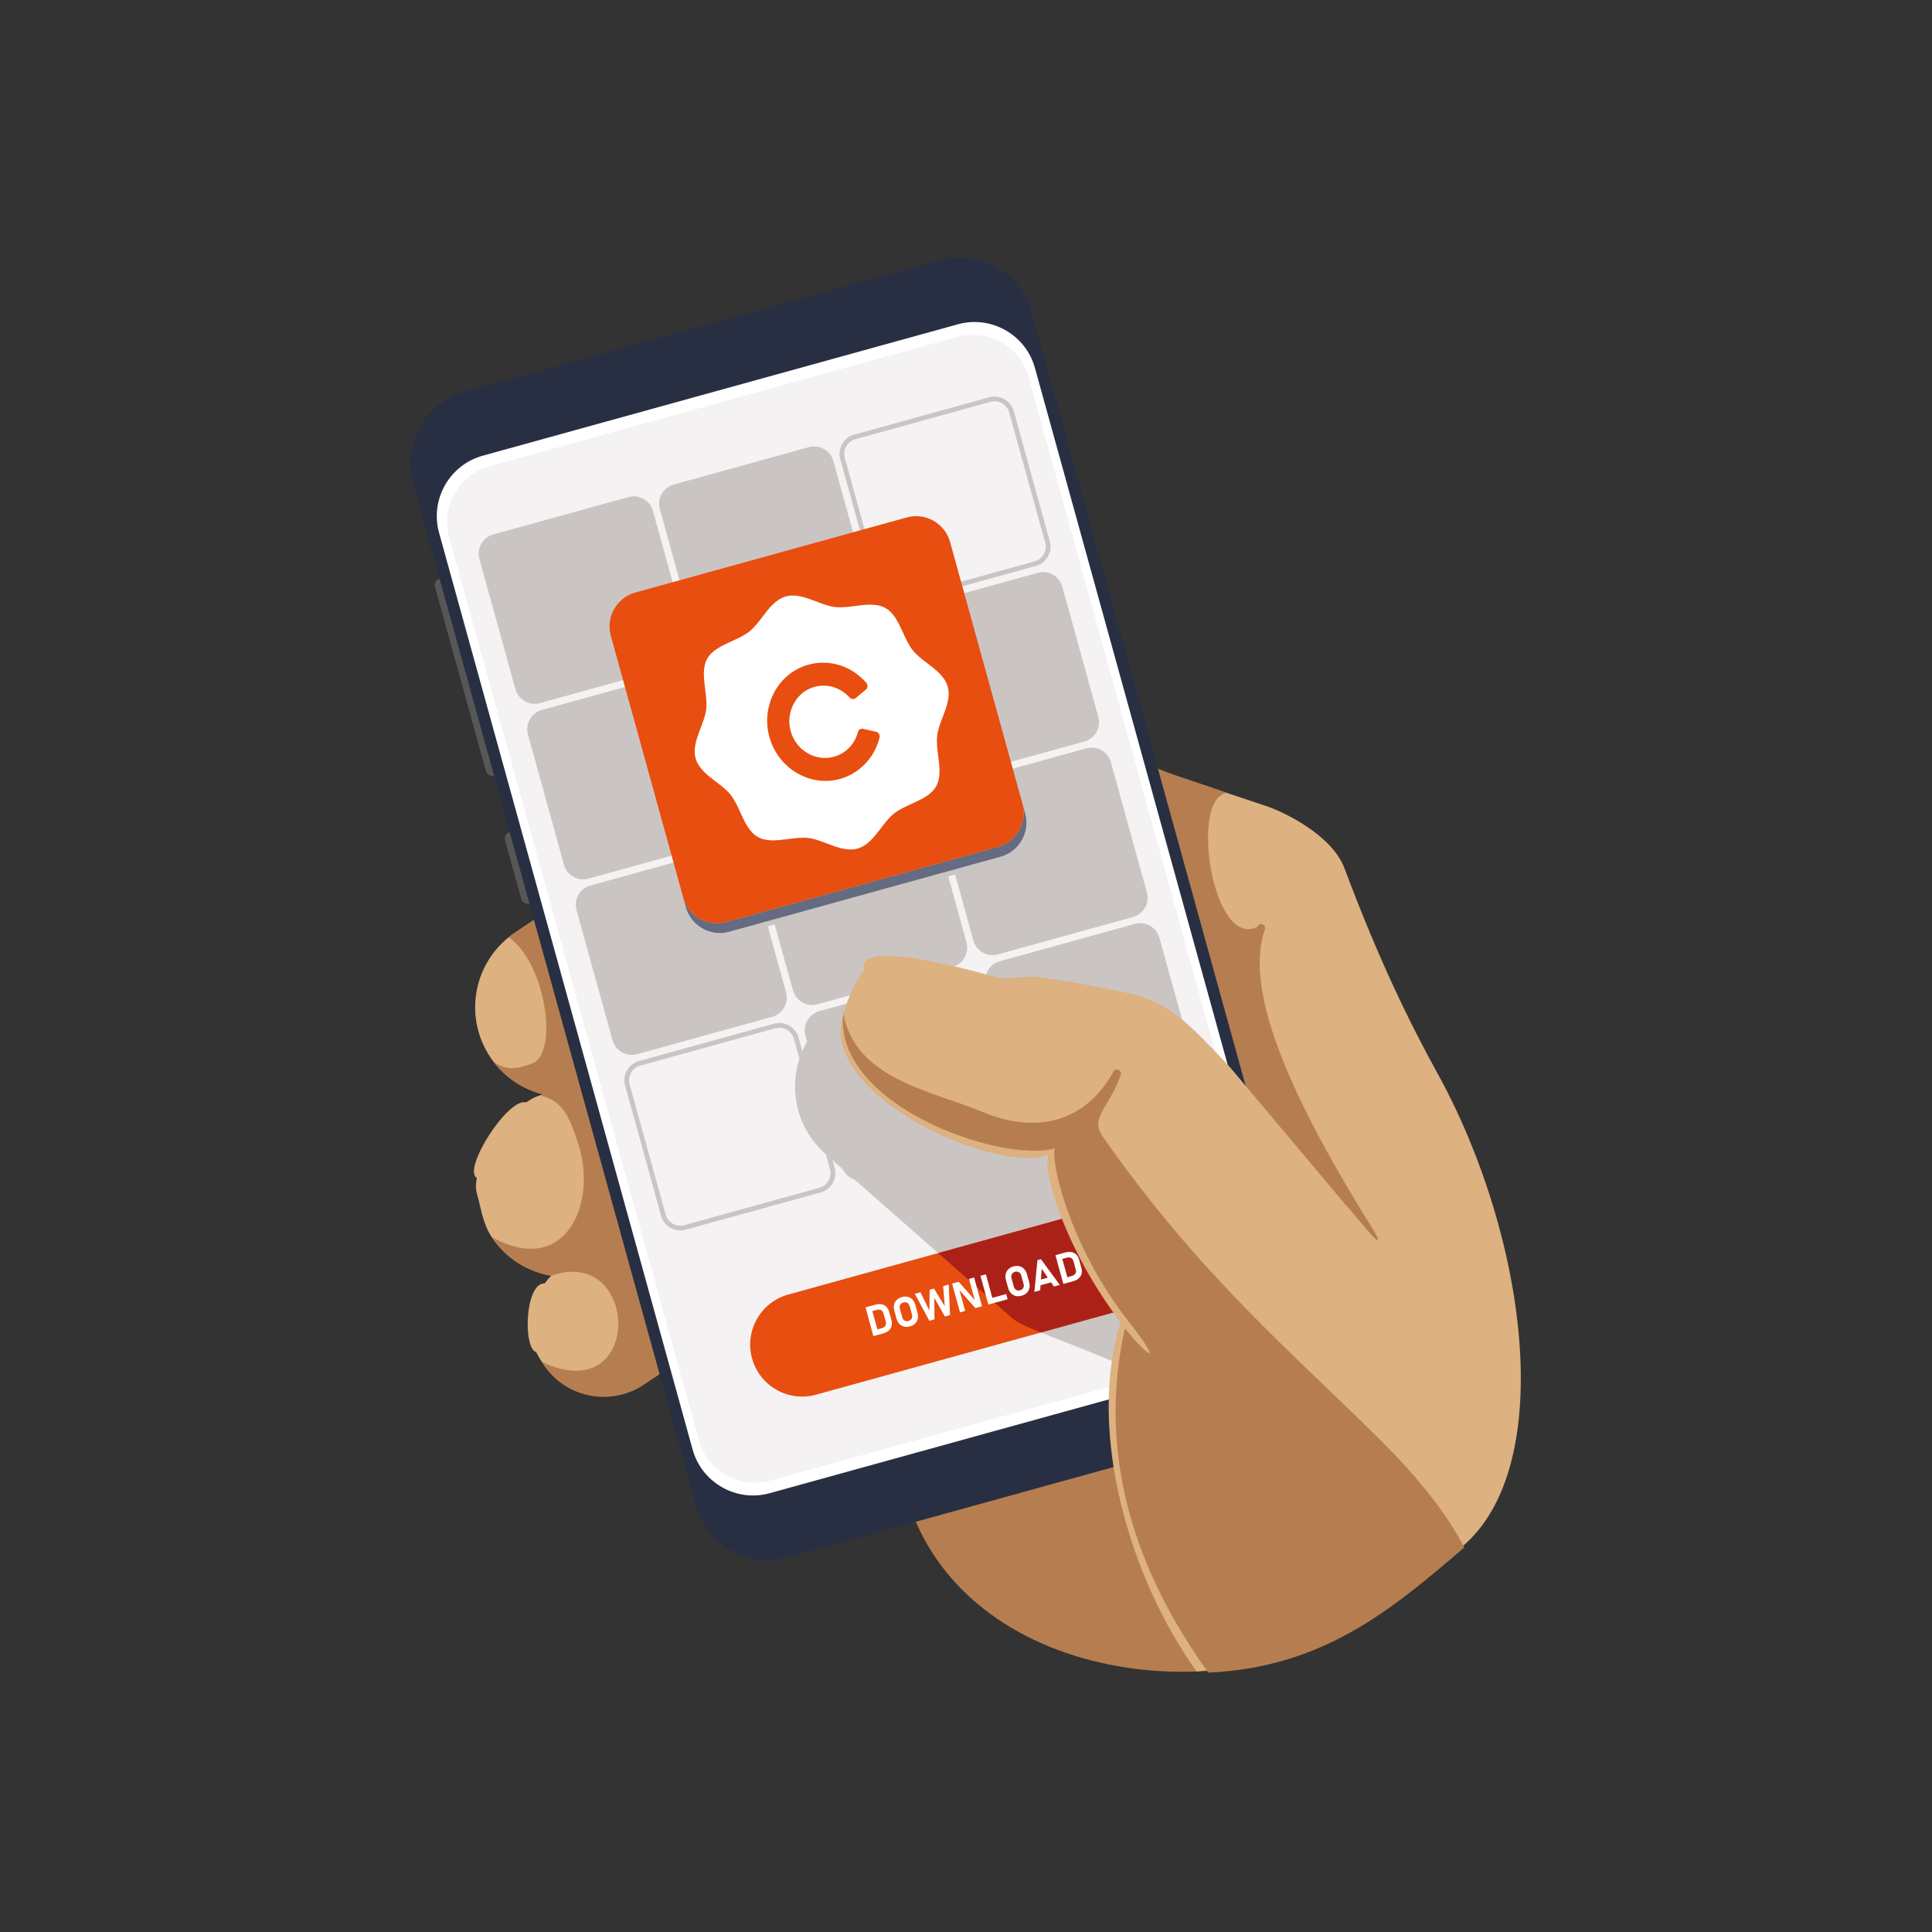 <?xml version="1.0" encoding="utf-8"?>
<!-- Generator: Adobe Illustrator 25.0.1, SVG Export Plug-In . SVG Version: 6.00 Build 0)  -->
<svg version="1.1" baseProfile="basic" id="_x2014_ÎÓÈ_x5F_1"
	 xmlns="http://www.w3.org/2000/svg" xmlns:xlink="http://www.w3.org/1999/xlink" x="0px" y="0px" viewBox="0 0 230 230"
	 xml:space="preserve">
<rect x="0" y="0" width="230" height="230" fill="#333333" stroke="none"/>
<g>
	<g>
		<path fill="#DDB180" d="M76.585,164.859c-1.966,1.31-4.321,1.624-6.509,1.12c-2.19-0.505-4.215-1.829-5.524-3.796
			c-0.28-0.395-0.517-0.801-0.712-1.214c-1.579-0.368-1.385-8.28,1.004-8.18c0.236-0.317,0.493-0.624,0.772-0.917
			c-2.793-0.482-5.391-2.066-7.085-4.611c-1.073-1.613-1.268-3.479-1.77-5.215c-0.142-0.495-0.133-1.122,0.002-1.827
			c-1.765-0.957,3.695-9.589,5.868-8.978c0.699-0.489,1.404-0.825,2.08-0.944c-2.511-0.616-4.807-2.137-6.353-4.459
			c-3.272-4.916-1.94-11.555,2.975-14.828l40.534-27.022c2.855-1.901,6.292-2.247,9.312-1.241l0.002-0.005l39.545,13.211
			c2.287,0.764,7.873,3.52,9.333,7.421c4.181,11.169,7.899,18.642,11.1,24.457c10.714,19.47,14.261,46.885,2.837,56.35
			c-4.293,3.557-8.893,6.783-13.534,9.957c-11.947,8.168-47.794,7.837-53.517-20.6c-4.725-3.285-7.845-9.735-7.887-14.931
			c-0.042-5.196,1.344-8.078,3.692-11.189L76.585,164.859z"/>
		<path fill="#B67E50" d="M76.585,164.859c-3.932,2.619-9.243,1.553-11.861-2.379c-0.078-0.116-0.15-0.232-0.221-0.35
			c12.185,5.735,11.708-13.982,1.112-10.257l0,0c-2.793-0.484-5.39-2.066-7.085-4.612c8.792,4.888,12.647-4.02,10.304-11.122
			c-1.118-3.388-1.831-4.959-4.351-5.691l0.228-0.151c-2.287-0.56-4.396-1.874-5.922-3.857c1.724,1.133,3.004,0.706,4.511,0.192
			c3.287-1.12,1.654-12.101-2.751-15.047c0.249-0.201,0.51-0.393,0.783-0.574l8.389-5.592c9.951,3.507,19.052,14.067,22.936,28.114
			c1.888,6.826,2.296,13.578,1.443,19.65L76.585,164.859z"/>
		<path fill-rule="evenodd" clip-rule="evenodd" fill="#B67E50" d="M146.099,94.407c-4.001-1.465-7.432-2.303-11.441-4.323
			c-19.966-10.061-44.3,45.992-40.174,60.911c4.936,17.848,23.41,28.318,41.254,23.383c14.362-3.972,23.943-16.714,24.564-30.842
			c0.881,1.062,1.798,2.092,2.6,3.049c1.309,1.561,1.524,1.32,0.443-0.409c-11.582-18.503-14.927-29.381-12.761-35.517
			c0.212-0.599-0.698-0.919-0.908-0.32C144.291,113.04,141.572,94.814,146.099,94.407z"/>
		<path fill="#B67E50" d="M106.944,173.538c-4.725-3.285-7.837-8.738-7.887-14.931c-0.034-4.198,1.344-8.078,3.692-11.189
			l-16.78,11.186l14.417-37.903l33.22,13.457l23.025,48.664c1.947,4.115,3.031,8.03,3.347,11.605
			C141.916,204.31,110.244,198.653,106.944,173.538z"/>
		<path fill="#575756" d="M62.055,107.013c0.117,0.421,0.552,0.668,0.973,0.552c0.421-0.117,0.668-0.552,0.551-0.973l-1.93-6.976
			c-0.116-0.421-0.552-0.668-0.973-0.551c-0.421,0.117-0.668,0.552-0.551,0.973L62.055,107.013L62.055,107.013z M53.307,69.451
			c-0.116-0.42-0.552-0.667-0.973-0.551c-0.42,0.117-0.667,0.552-0.551,0.973l6.06,21.911c0.116,0.42,0.552,0.667,0.973,0.551
			c0.42-0.116,0.668-0.551,0.551-0.973L53.307,69.451z"/>
		<path fill-rule="evenodd" clip-rule="evenodd" fill="#292F42" d="M111.934,30.973l-56.588,15.65
			c-4.686,1.297-7.46,6.192-6.164,10.879l33.666,121.726c1.296,4.686,6.192,7.46,10.878,6.165l56.587-15.65
			c4.686-1.296,7.46-6.192,6.165-10.879L122.812,37.138C121.516,32.451,116.621,29.677,111.934,30.973L111.934,30.973z
			 M114.168,39.051c3.699-1.023,7.563,1.166,8.587,4.865l30.191,109.161c1.023,3.7-1.168,7.564-4.866,8.587l-56.587,15.65
			c-3.698,1.023-7.563-1.168-8.587-4.866L52.715,63.288c-1.022-3.697,1.166-7.563,4.866-8.586L114.168,39.051z"/>
		<path fill-rule="evenodd" clip-rule="evenodd" fill="#FFFFFF" d="M114.044,38.603l-56.587,15.65
			c-3.946,1.091-6.282,5.213-5.19,9.16l30.191,109.161c1.091,3.945,5.213,6.283,9.159,5.19l56.587-15.65
			c3.947-1.091,6.282-5.213,5.191-9.159l-30.19-109.161C122.112,39.846,117.991,37.511,114.044,38.603z"/>
		<path fill-rule="evenodd" clip-rule="evenodd" fill="#F4F2F2" d="M113.996,40.097L58.266,55.51
			c-3.644,1.008-5.8,4.815-4.793,8.456l29.734,107.51c1.008,3.642,4.815,5.799,8.457,4.792l55.731-15.414
			c3.642-1.007,5.8-4.812,4.793-8.456l-29.735-107.51C121.445,41.246,117.64,39.09,113.996,40.097z"/>
		<path fill="#CAC5C3" d="M101.676,51.745l16.098-4.452c0.628-0.174,1.268-0.075,1.796,0.224l0,0.001
			c0.527,0.298,0.942,0.798,1.115,1.425l0.001,0l4.292,15.518l-0.001,0.001c0.174,0.628,0.075,1.269-0.223,1.796
			c-0.299,0.527-0.798,0.942-1.425,1.115l-16.098,4.452c-0.626,0.173-1.267,0.075-1.794-0.224l-0.002-0.001
			c-0.528-0.299-0.941-0.798-1.114-1.424l0.001-0.001l-4.293-15.518l0,0.001c-0.173-0.627-0.075-1.268,0.224-1.794l0.001-0.002
			C100.55,52.333,101.05,51.919,101.676,51.745L101.676,51.745z M117.925,47.839l-16.098,4.452
			c-0.477,0.132-0.857,0.447-1.084,0.848l-0.001,0.001c-0.227,0.401-0.301,0.888-0.17,1.365l-0.001,0l4.292,15.518l0.001,0
			c0.132,0.477,0.447,0.857,0.847,1.084l0.002,0.001c0.4,0.227,0.888,0.302,1.365,0.17l16.098-4.452
			c0.476-0.132,0.856-0.447,1.084-0.848c0.228-0.402,0.304-0.891,0.172-1.366l-0.001,0l-4.292-15.518l0.001,0
			c-0.131-0.476-0.447-0.856-0.848-1.083l-0.001,0C118.889,47.783,118.402,47.708,117.925,47.839L117.925,47.839z M76.059,126.319
			l16.098-4.452c0.627-0.174,1.268-0.075,1.796,0.224l-0.001,0.001c0.527,0.299,0.941,0.798,1.115,1.425l0.001-0.001l4.292,15.518
			l-0.001,0.001c0.174,0.628,0.075,1.269-0.223,1.796c-0.298,0.527-0.798,0.941-1.425,1.115l-16.098,4.452
			c-0.626,0.174-1.267,0.075-1.794-0.224l-0.001-0.001c-0.528-0.299-0.942-0.798-1.115-1.424l0.001-0.001l-4.292-15.518h-0.002
			c-0.173-0.626-0.074-1.267,0.225-1.794l0.001-0.001C74.933,126.907,75.432,126.492,76.059,126.319L76.059,126.319z
			 M92.307,122.413l-16.098,4.452c-0.476,0.132-0.857,0.446-1.084,0.847l-0.001,0.001c-0.226,0.401-0.301,0.888-0.17,1.365
			l-0.001,0.001l4.292,15.519l0.001-0.001c0.132,0.477,0.447,0.857,0.847,1.084l0.001,0c0.4,0.227,0.888,0.302,1.365,0.171
			l16.098-4.453c0.476-0.132,0.856-0.446,1.083-0.848c0.228-0.402,0.304-0.89,0.172-1.366h-0.001l-4.292-15.518l0.001-0.001
			c-0.132-0.475-0.447-0.856-0.849-1.083l-0.001,0C93.271,122.357,92.784,122.281,92.307,122.413L92.307,122.413z M97.538,120.378
			c-0.627,0.173-1.126,0.588-1.425,1.115l-0.001,0.002c-0.298,0.527-0.397,1.168-0.224,1.795l0.001-0.001l4.292,15.519h-0.001
			c0.173,0.626,0.587,1.125,1.114,1.425l0.002,0c0.528,0.299,1.169,0.398,1.794,0.225l16.098-4.452
			c0.627-0.174,1.126-0.588,1.425-1.115c0.298-0.527,0.397-1.168,0.223-1.796l0.001-0.001l-4.292-15.518l-0.001,0.001
			c-0.173-0.627-0.588-1.126-1.114-1.425l0-0.001c-0.527-0.298-1.168-0.398-1.796-0.224L97.538,120.378L97.538,120.378z
			 M113.787,116.473l-16.098,4.452c-0.477,0.132-0.856,0.446-1.084,0.847l-0.001,0.002c-0.227,0.401-0.301,0.888-0.17,1.365
			l-0.001,0l4.292,15.518l0.002,0c0.132,0.476,0.447,0.857,0.847,1.083l0.001,0.001c0.4,0.227,0.888,0.302,1.365,0.17l16.098-4.452
			c0.477-0.131,0.856-0.447,1.084-0.848c0.228-0.402,0.303-0.89,0.172-1.366l-0.001,0.001l-4.292-15.518l0.001,0
			c-0.131-0.476-0.447-0.856-0.848-1.083l-0.001,0.001C114.751,116.416,114.263,116.341,113.787,116.473L113.787,116.473z
			 M119.015,114.438l16.098-4.452c0.627-0.173,1.269-0.075,1.796,0.224l0,0c0.527,0.298,0.941,0.799,1.114,1.425l0.001-0.001
			l4.292,15.518l-0.002,0c0.174,0.628,0.075,1.27-0.223,1.796c-0.299,0.527-0.798,0.941-1.426,1.114l-16.098,4.453
			c-0.626,0.173-1.267,0.074-1.794-0.225l-0.001-0.001c-0.528-0.299-0.942-0.798-1.115-1.424l0.001,0l-4.292-15.519l-0.001,0
			c-0.174-0.627-0.074-1.267,0.225-1.794l0-0.002C117.89,115.026,118.389,114.612,119.015,114.438L119.015,114.438z
			 M135.264,110.532c0.476-0.131,0.964-0.056,1.365,0.171l0.001,0c0.401,0.227,0.716,0.607,0.848,1.083l-0.001,0l4.292,15.518
			l0.001,0c0.132,0.476,0.056,0.963-0.172,1.366c-0.227,0.401-0.607,0.716-1.083,0.848l-16.098,4.452
			c-0.477,0.132-0.965,0.057-1.365-0.17l-0.002-0.001c-0.4-0.226-0.715-0.607-0.847-1.084l-0.001,0.001l-4.293-15.518l0.001,0
			c-0.132-0.477-0.057-0.964,0.17-1.365l0-0.002c0.228-0.401,0.608-0.716,1.084-0.847L135.264,110.532L135.264,110.532z
			 M70.279,105.422c-0.627,0.173-1.126,0.587-1.425,1.114l-0.001,0.002c-0.298,0.527-0.398,1.168-0.224,1.795l0.001-0.001
			l4.292,15.518l-0.001,0.001c0.173,0.626,0.587,1.125,1.115,1.424l0.001,0.001c0.528,0.298,1.169,0.397,1.795,0.224l16.098-4.452
			c0.628-0.174,1.127-0.588,1.425-1.115c0.299-0.527,0.397-1.168,0.223-1.796l0.001-0.001l-4.292-15.518l-0.001,0.001
			c-0.174-0.627-0.588-1.127-1.114-1.425v0c-0.527-0.299-1.168-0.397-1.795-0.224L70.279,105.422L70.279,105.422z M86.528,101.516
			l-16.098,4.452c-0.477,0.132-0.857,0.447-1.084,0.847l0,0.001c-0.227,0.401-0.302,0.888-0.17,1.365l-0.001,0l4.292,15.518l0.001,0
			c0.132,0.477,0.447,0.857,0.847,1.084l0.001,0c0.4,0.227,0.888,0.301,1.365,0.17l16.098-4.453
			c0.476-0.132,0.856-0.447,1.083-0.848c0.228-0.402,0.304-0.89,0.173-1.366l-0.002,0l-4.292-15.518l0.001-0.001
			c-0.132-0.476-0.447-0.856-0.848-1.083l-0.001,0C87.492,101.459,87.004,101.384,86.528,101.516L86.528,101.516z M91.759,99.48
			l16.098-4.452c0.628-0.174,1.268-0.075,1.796,0.224l0,0.001c0.527,0.298,0.941,0.798,1.115,1.425l0.001-0.001l4.292,15.518
			l-0.001,0c0.174,0.628,0.075,1.269-0.223,1.796c-0.299,0.527-0.798,0.942-1.426,1.115l-16.098,4.452
			c-0.626,0.173-1.267,0.075-1.794-0.225l-0.002,0c-0.528-0.299-0.942-0.799-1.115-1.424l0.001,0l-4.292-15.519l-0.001,0
			c-0.173-0.626-0.074-1.267,0.224-1.794l0.001-0.002C90.633,100.068,91.132,99.654,91.759,99.48L91.759,99.48z M108.008,95.575
			c0.476-0.132,0.964-0.057,1.365,0.171l0.001,0c0.401,0.227,0.717,0.607,0.849,1.083l-0.001,0.001l4.292,15.518l0.001-0.001
			c0.131,0.476,0.056,0.963-0.173,1.366c-0.227,0.401-0.607,0.716-1.083,0.848l-16.098,4.452c-0.477,0.132-0.964,0.057-1.365-0.17
			l-0.002,0c-0.4-0.227-0.715-0.607-0.847-1.084l-0.001,0.001l-4.292-15.518l0.001-0.001c-0.132-0.476-0.057-0.964,0.17-1.365
			l0.001-0.002c0.227-0.401,0.608-0.715,1.084-0.847L108.008,95.575L108.008,95.575z M113.236,93.541
			c-0.627,0.173-1.126,0.588-1.425,1.115l0,0.002c-0.299,0.527-0.398,1.168-0.225,1.794l0.001-0.001l4.292,15.519l-0.001,0.001
			c0.174,0.626,0.587,1.125,1.115,1.424l0.002,0c0.528,0.299,1.169,0.397,1.795,0.224l16.098-4.452
			c0.627-0.173,1.126-0.588,1.425-1.115c0.298-0.526,0.396-1.168,0.223-1.795l0.001-0.001l-4.292-15.518l-0.001,0
			c-0.174-0.627-0.588-1.126-1.114-1.425l0-0.001c-0.527-0.299-1.169-0.397-1.796-0.224L113.236,93.541L113.236,93.541z
			 M129.484,89.635l-16.098,4.452c-0.477,0.132-0.856,0.447-1.084,0.848l-0.001,0.001c-0.227,0.401-0.302,0.888-0.17,1.365l-0.001,0
			l4.292,15.519l0.001,0c0.132,0.477,0.446,0.857,0.847,1.084l0.001,0.001c0.4,0.227,0.887,0.301,1.365,0.17l16.098-4.452
			c0.477-0.132,0.856-0.447,1.084-0.848c0.228-0.402,0.303-0.89,0.172-1.366l-0.001,0l-4.292-15.518l0.001-0.001
			c-0.132-0.475-0.447-0.856-0.848-1.083l-0.001,0.001C130.448,89.579,129.961,89.503,129.484,89.635L129.484,89.635z
			 M107.456,72.643c-0.627,0.173-1.126,0.588-1.425,1.114l-0.001,0.002c-0.298,0.527-0.397,1.168-0.224,1.795l0.001,0l4.292,15.518
			l-0.001,0c0.173,0.626,0.587,1.125,1.114,1.425l0.002,0c0.528,0.299,1.169,0.398,1.795,0.225l16.098-4.452
			c0.627-0.174,1.126-0.588,1.425-1.115c0.298-0.527,0.397-1.168,0.223-1.796l0.001,0l-4.292-15.518l-0.001,0
			c-0.174-0.626-0.587-1.126-1.114-1.425v0c-0.527-0.299-1.169-0.398-1.796-0.224L107.456,72.643L107.456,72.643z M123.704,68.738
			l-16.098,4.452c-0.477,0.131-0.856,0.446-1.084,0.847l-0.001,0.001c-0.227,0.401-0.301,0.889-0.17,1.365l-0.001,0l4.292,15.519
			l0.001-0.001c0.132,0.477,0.447,0.857,0.847,1.084l0.002,0.001c0.4,0.227,0.888,0.301,1.365,0.17l16.098-4.452
			c0.476-0.132,0.856-0.447,1.084-0.848c0.228-0.402,0.304-0.89,0.172-1.366l-0.001,0.001l-4.292-15.518l0.001,0
			c-0.131-0.476-0.447-0.856-0.848-1.084l-0.001,0.001C124.669,68.681,124.181,68.605,123.704,68.738L123.704,68.738z
			 M85.979,78.583c-0.627,0.173-1.126,0.588-1.425,1.115l0,0.001c-0.299,0.527-0.398,1.168-0.225,1.795l0.001-0.001l4.292,15.518
			l-0.001,0.001c0.173,0.626,0.587,1.125,1.115,1.424l0.002,0.001c0.528,0.299,1.169,0.397,1.795,0.224l16.097-4.452
			c0.628-0.174,1.127-0.588,1.426-1.116c0.299-0.526,0.397-1.167,0.223-1.795l0.001-0.001l-4.292-15.518l-0.001,0
			c-0.174-0.627-0.588-1.127-1.115-1.425l0-0.001c-0.527-0.299-1.168-0.398-1.796-0.224L85.979,78.583L85.979,78.583z
			 M102.228,74.677L86.13,79.129c-0.476,0.132-0.856,0.446-1.084,0.847l-0.001,0.002c-0.227,0.401-0.301,0.888-0.17,1.365
			l-0.001,0.001l4.292,15.518l0.001-0.001c0.132,0.477,0.447,0.857,0.847,1.084l0.001,0.001c0.401,0.227,0.888,0.301,1.365,0.17
			l16.098-4.452c0.476-0.132,0.856-0.447,1.084-0.848c0.228-0.402,0.303-0.89,0.172-1.366l-0.001,0l-4.292-15.518l0.001-0.001
			c-0.132-0.476-0.447-0.856-0.849-1.083l-0.001,0C103.192,74.621,102.704,74.545,102.228,74.677L102.228,74.677z M64.5,84.523
			l16.098-4.452c0.627-0.174,1.268-0.075,1.795,0.224v0c0.527,0.299,0.941,0.799,1.114,1.425l0.001,0L87.8,97.239l-0.001,0.001
			c0.173,0.628,0.075,1.269-0.223,1.796c-0.299,0.527-0.798,0.942-1.426,1.115l-16.098,4.452c-0.626,0.173-1.267,0.075-1.795-0.224
			l-0.001-0.001c-0.528-0.299-0.942-0.799-1.115-1.424l0.001-0.001L62.85,87.434l-0.001,0c-0.173-0.626-0.074-1.267,0.224-1.794
			l0.001-0.002C63.374,85.111,63.873,84.696,64.5,84.523L64.5,84.523z M80.748,80.618c0.476-0.132,0.964-0.057,1.365,0.171l0.001,0
			c0.401,0.227,0.717,0.607,0.849,1.083l-0.001,0l4.292,15.518l0.001,0c0.131,0.475,0.056,0.963-0.173,1.366
			c-0.227,0.401-0.607,0.716-1.083,0.848l-16.098,4.452c-0.476,0.132-0.964,0.057-1.365-0.17l-0.001-0.001
			c-0.4-0.227-0.715-0.607-0.847-1.083l-0.001,0l-4.292-15.519l0.001,0c-0.131-0.476-0.057-0.964,0.17-1.365l0.001-0.001
			c0.227-0.401,0.607-0.715,1.084-0.847L80.748,80.618L80.748,80.618z M58.72,63.626c-0.627,0.173-1.126,0.588-1.425,1.115
			l-0.001,0.001c-0.298,0.527-0.397,1.168-0.224,1.794l0.001,0l4.292,15.518l-0.001,0.001c0.173,0.626,0.587,1.125,1.114,1.424
			l0.002,0c0.528,0.299,1.169,0.398,1.795,0.225l16.098-4.452c0.628-0.174,1.127-0.588,1.426-1.115
			c0.298-0.527,0.396-1.168,0.223-1.796l0.001,0l-4.292-15.518l-0.001,0.001c-0.174-0.627-0.587-1.127-1.115-1.425l0-0.001
			c-0.527-0.299-1.169-0.398-1.796-0.224L58.72,63.626L58.72,63.626z M74.968,59.72l-16.098,4.452
			c-0.477,0.132-0.856,0.446-1.084,0.847l-0.001,0.002c-0.227,0.401-0.301,0.888-0.17,1.365l-0.001,0l4.292,15.518l0.001-0.001
			c0.132,0.477,0.447,0.857,0.847,1.084l0.002,0c0.4,0.227,0.888,0.301,1.365,0.17l16.098-4.452
			c0.476-0.132,0.856-0.447,1.083-0.848c0.228-0.402,0.304-0.89,0.172-1.366l-0.001,0l-4.292-15.518l0.001,0
			c-0.131-0.476-0.447-0.856-0.849-1.083l-0.001,0C75.933,59.664,75.445,59.588,74.968,59.72L74.968,59.72z M80.199,57.685
			c-0.627,0.173-1.126,0.588-1.424,1.115l-0.001,0.002c-0.299,0.527-0.398,1.168-0.225,1.794l0.002,0l4.292,15.518l-0.001,0.001
			c0.173,0.626,0.587,1.125,1.115,1.424l0.002,0c0.528,0.299,1.169,0.398,1.795,0.225l16.098-4.452
			c0.627-0.174,1.127-0.588,1.425-1.115c0.299-0.527,0.396-1.168,0.223-1.796l0.001-0.001l-4.292-15.518l-0.001,0
			c-0.174-0.626-0.588-1.126-1.115-1.425l0,0c-0.527-0.299-1.168-0.398-1.796-0.224L80.199,57.685L80.199,57.685z M96.448,53.78
			L80.35,58.232c-0.476,0.132-0.856,0.446-1.084,0.847l-0.001,0.001c-0.226,0.401-0.301,0.889-0.17,1.365l-0.001,0l4.292,15.519
			l0.001-0.001c0.132,0.477,0.447,0.857,0.847,1.084l0.002,0.001c0.4,0.227,0.888,0.302,1.365,0.17l16.098-4.452
			c0.476-0.132,0.856-0.447,1.084-0.848c0.228-0.402,0.304-0.89,0.172-1.366l-0.001,0.001l-4.292-15.518l0.001-0.001
			c-0.132-0.476-0.447-0.856-0.849-1.083l-0.001,0C97.412,53.723,96.925,53.648,96.448,53.78z"/>
		<path fill-rule="evenodd" clip-rule="evenodd" fill="#CAC5C3" d="M138.352,135.369l7.15,25.849l-11.13,1.684
			c-7.058-3.166-12.426-4.703-13.903-6.003l-22.19-19.515c-4.432-3.902-4.865-10.658-0.965-15.091
			c3.726-4.234,10.055-4.817,14.477-1.464l19.781,12.682L138.352,135.369z"/>
		<path fill="#E84E0F" d="M136.671,155.103c3.293-0.911,5.224-4.319,4.313-7.612c-0.91-3.293-4.318-5.223-7.61-4.313L93.847,154.11
			c-3.293,0.91-5.224,4.318-4.314,7.611c0.911,3.294,4.318,5.224,7.611,4.314L136.671,155.103z"/>
		<path fill-rule="evenodd" clip-rule="evenodd" fill="#AC2117" d="M123.9,158.634c-1.66-0.672-2.849-1.222-3.432-1.735
			l-8.782-7.723l21.688-5.998c3.292-0.91,6.7,1.02,7.61,4.313c0.911,3.293-1.02,6.701-4.313,7.612L123.9,158.634z"/>
		<path fill="#DDB180" d="M100.386,120.7c0.731-2.285,1.498-4.039,2.528-5.194c-1.467-4.248,15.197,0.718,15.946,0.896
			c1.126,0.268,3.303-0.325,4.847-0.078c3.616,0.581,3.837,0.498,10.021,1.78c5.191,1.077,7.109,3.012,12.64,8.877l28.83,34.301
			c9.845,12.286-15.272,24.234-14.243,32.563c-5.199,2.843-10.781,4.152-18.493,5.145c-7.856-10.892-13.15-28.407-9.062-41.588
			c-6.776-8.852-9.494-18.603-8.519-19.957C119.003,139.975,97.245,130.525,100.386,120.7z"/>
		<path fill="#B67E50" d="M100.386,120.7c1.513,7.815,10.513,9.135,16.641,11.695c6.389,2.67,12.184,1.168,15.48-4.741
			c0.211-0.598,1.12-0.278,0.91,0.32c-1.439,4.074-3.752,5.038-2.104,7.391c11.577,16.521,22.384,25.514,32.847,35.895
			c5.111,5.07,8.278,9.302,10.158,12.964c-8.494,7.275-16.727,14.29-30.47,14.896c-8.571-11.88-13.335-25.742-9.932-40.984
			c3.163,3.861,4.478,4.333,0.403-0.867c-7.016-8.954-9.321-19.178-8.714-20.562C119.094,138.523,99.289,131.521,100.386,120.7z"/>
		<g>
			<path fill-rule="evenodd" clip-rule="evenodd" fill="#CAC5C3" d="M101.878,104.741c12.757-3.528,23.262-5.808,23.46-5.09
				c0.199,0.717-9.985,4.16-22.742,7.688c-12.756,3.528-23.262,5.807-23.46,5.09C78.938,111.712,89.122,108.269,101.878,104.741z"/>
			<path fill-rule="evenodd" clip-rule="evenodd" fill="#656B80" d="M121.72,95.675l0.322,1.163
				c0.613,2.217-0.699,4.532-2.916,5.145l-32.325,8.94c-2.217,0.613-4.532-0.699-5.145-2.916l-0.322-1.163
				c0.613,2.217,2.928,3.528,5.145,2.915l32.325-8.94C121.021,100.208,122.333,97.892,121.72,95.675z"/>
			<path fill-rule="evenodd" clip-rule="evenodd" fill="#E84E0F" d="M75.632,70.539l32.325-8.94c2.217-0.613,4.532,0.7,5.145,2.916
				l8.619,31.161c0.613,2.216-0.7,4.533-2.916,5.145l-32.325,8.94c-2.216,0.613-4.532-0.698-5.145-2.915l-8.618-31.161
				C72.103,73.467,73.415,71.152,75.632,70.539z"/>
		</g>
	</g>
	<path fill-rule="evenodd" clip-rule="evenodd" fill="#FFFFFF" d="M101.811,72.142c1.285-0.165,2.57-0.331,3.591,0.238
		c1.02,0.567,1.558,1.745,2.096,2.924c0.345,0.757,0.69,1.515,1.164,2.11c0.448,0.564,1.083,1.049,1.727,1.54
		c1.037,0.79,2.095,1.597,2.433,2.781c0.337,1.183-0.136,2.427-0.6,3.645c-0.288,0.757-0.572,1.504-0.655,2.219
		c-0.088,0.757,0.018,1.582,0.125,2.407c0.164,1.285,0.33,2.57-0.238,3.591c-0.567,1.02-1.746,1.558-2.925,2.096
		c-0.757,0.345-1.514,0.691-2.11,1.164c-0.564,0.448-1.048,1.083-1.54,1.727c-0.79,1.037-1.597,2.095-2.78,2.432
		c-1.184,0.338-2.427-0.136-3.646-0.599c-0.756-0.289-1.504-0.572-2.219-0.655c-0.756-0.087-1.582,0.018-2.406,0.124
		c-1.286,0.165-2.57,0.33-3.592-0.237c-1.02-0.567-1.558-1.746-2.096-2.925c-0.345-0.757-0.69-1.514-1.164-2.11
		c-0.448-0.564-1.083-1.048-1.727-1.54c-1.037-0.79-2.095-1.597-2.432-2.78c-0.338-1.184,0.136-2.427,0.599-3.646
		c0.288-0.756,0.572-1.504,0.655-2.219c0.088-0.756-0.018-1.582-0.125-2.407c-0.164-1.285-0.329-2.569,0.238-3.59
		c0.568-1.022,1.746-1.559,2.926-2.097c0.756-0.346,1.514-0.691,2.109-1.164c0.564-0.447,1.049-1.083,1.54-1.727
		c0.79-1.037,1.597-2.095,2.781-2.433c1.183-0.337,2.427,0.136,3.645,0.6c0.757,0.288,1.504,0.573,2.219,0.655
		C100.161,72.353,100.986,72.247,101.811,72.142z"/>
	<path fill-rule="evenodd" clip-rule="evenodd" fill="#E84E0F" d="M101.876,83.097l1.2-0.997c0.115-0.095,0.186-0.237,0.197-0.391
		c0.011-0.154-0.039-0.302-0.139-0.418c-1.887-2.178-4.8-2.961-7.424-1.991c-3.292,1.214-5.097,4.927-4.11,8.452
		c0.509,1.819,1.672,3.337,3.272,4.276c1.6,0.939,3.442,1.182,5.185,0.685c2.286-0.652,4.069-2.535,4.652-4.915
		c0.036-0.143,0.011-0.299-0.065-0.427c-0.078-0.129-0.203-0.221-0.346-0.253l-1.554-0.356c-0.269-0.062-0.536,0.105-0.609,0.379
		c-0.379,1.443-1.436,2.542-2.829,2.939c-1.078,0.307-2.215,0.153-3.201-0.436c-0.987-0.589-1.694-1.536-1.992-2.665
		c-0.558-2.113,0.54-4.35,2.499-5.092c1.586-0.602,3.365-0.15,4.53,1.152C101.333,83.252,101.656,83.278,101.876,83.097z"/>
	<g>
		<path fill="#FFFFFF" d="M103.035,155.64l0.645-0.177l0.94,3.423l-0.645,0.177L103.035,155.64z M104.13,158.352l0.821-0.226
			c0.212-0.059,0.362-0.154,0.45-0.288c0.088-0.134,0.106-0.294,0.055-0.48l-0.277-1.008c-0.051-0.188-0.149-0.316-0.293-0.386
			c-0.145-0.071-0.323-0.077-0.535-0.018l-0.821,0.226l-0.17-0.621l0.807-0.222c0.286-0.079,0.543-0.098,0.771-0.058
			c0.228,0.041,0.419,0.138,0.575,0.292c0.156,0.155,0.269,0.362,0.34,0.622l0.267,0.97c0.067,0.246,0.076,0.476,0.025,0.686
			c-0.051,0.212-0.163,0.396-0.337,0.555c-0.175,0.157-0.409,0.276-0.702,0.357l-0.805,0.221L104.13,158.352z"/>
		<path fill="#FFFFFF" d="M107.629,157.928c-0.217-0.053-0.404-0.159-0.56-0.322c-0.156-0.162-0.269-0.369-0.338-0.62l-0.266-0.97
			c-0.069-0.251-0.078-0.487-0.026-0.706c0.051-0.22,0.157-0.407,0.317-0.563c0.161-0.156,0.365-0.269,0.613-0.336
			c0.248-0.068,0.48-0.077,0.699-0.024c0.217,0.053,0.404,0.159,0.561,0.322c0.156,0.162,0.268,0.37,0.337,0.621l0.267,0.97
			c0.068,0.251,0.078,0.486,0.026,0.705c-0.052,0.22-0.157,0.407-0.317,0.563c-0.161,0.156-0.364,0.27-0.612,0.337
			C108.08,157.973,107.847,157.981,107.629,157.928z M108.437,157.102c0.075-0.074,0.124-0.163,0.146-0.267
			c0.022-0.105,0.018-0.216-0.015-0.335l-0.275-1.003c-0.033-0.12-0.086-0.218-0.159-0.296c-0.073-0.079-0.16-0.129-0.262-0.155
			c-0.102-0.025-0.21-0.022-0.326,0.01s-0.211,0.085-0.286,0.158c-0.074,0.074-0.123,0.162-0.146,0.267
			c-0.022,0.104-0.018,0.215,0.016,0.335l0.275,1.003c0.033,0.119,0.085,0.217,0.158,0.296c0.074,0.078,0.161,0.129,0.262,0.155
			c0.102,0.025,0.209,0.021,0.326-0.011C108.267,157.228,108.362,157.175,108.437,157.102z"/>
		<path fill="#FFFFFF" d="M110.67,153.543l0.518-0.142l1.282,2.104l-0.188-2.404l0.664-0.183l0.151,3.64l-0.607,0.167l-1.265-2.225
			l0.021,2.566l-0.606,0.167l-1.729-3.206l0.664-0.183l1.067,2.163L110.67,153.543z"/>
		<path fill="#FFFFFF" d="M113.346,152.807l0.788-0.216l1.994,2.272l-0.039,0.077l-0.737-2.684l0.616-0.169l0.94,3.421l-0.794,0.218
			l-1.979-2.234l0.04-0.077l0.727,2.645l-0.617,0.169L113.346,152.807z"/>
		<path fill="#FFFFFF" d="M116.722,151.88l0.645-0.177l0.94,3.423l-0.645,0.177L116.722,151.88z M117.779,154.602l2.006-0.551
			l0.171,0.622l-2.006,0.551L117.779,154.602z"/>
		<path fill="#FFFFFF" d="M120.916,154.278c-0.217-0.052-0.404-0.159-0.56-0.322c-0.156-0.162-0.269-0.368-0.338-0.619l-0.266-0.97
			c-0.069-0.251-0.078-0.487-0.026-0.706c0.051-0.22,0.157-0.406,0.317-0.563c0.161-0.156,0.365-0.268,0.613-0.336
			c0.249-0.068,0.481-0.077,0.699-0.024c0.217,0.053,0.404,0.159,0.56,0.322c0.156,0.162,0.269,0.369,0.338,0.62l0.267,0.97
			c0.068,0.251,0.078,0.486,0.026,0.705c-0.051,0.22-0.157,0.406-0.317,0.562c-0.161,0.157-0.364,0.27-0.613,0.338
			C121.367,154.323,121.135,154.33,120.916,154.278z M121.724,153.452c0.075-0.074,0.123-0.163,0.146-0.267
			c0.022-0.104,0.018-0.216-0.016-0.335l-0.275-1.003c-0.033-0.12-0.085-0.218-0.158-0.296c-0.074-0.078-0.16-0.129-0.262-0.155
			c-0.102-0.024-0.21-0.022-0.326,0.01c-0.116,0.032-0.211,0.085-0.286,0.158c-0.075,0.074-0.123,0.162-0.146,0.267
			c-0.022,0.104-0.018,0.215,0.016,0.335l0.275,1.003c0.033,0.119,0.085,0.217,0.158,0.296c0.074,0.078,0.16,0.129,0.262,0.155
			c0.102,0.024,0.209,0.021,0.326-0.011C121.554,153.577,121.649,153.525,121.724,153.452z"/>
		<path fill="#FFFFFF" d="M123.507,150.016l0.41-0.113l2.249,3.063l-0.694,0.19l-1.462-2.112l-0.177,2.562l-0.694,0.191
			L123.507,150.016z M123.445,152.456l1.802-0.495l0.17,0.622l-1.801,0.495L123.445,152.456z"/>
		<path fill="#FFFFFF" d="M125.649,149.428l0.645-0.177l0.94,3.423l-0.645,0.177L125.649,149.428z M126.744,152.139l0.821-0.226
			c0.212-0.058,0.362-0.154,0.45-0.287c0.088-0.135,0.106-0.294,0.055-0.48l-0.277-1.008c-0.051-0.188-0.149-0.316-0.293-0.386
			c-0.145-0.071-0.323-0.077-0.535-0.019l-0.821,0.226l-0.17-0.621l0.807-0.222c0.286-0.078,0.543-0.098,0.771-0.057
			c0.228,0.041,0.419,0.138,0.575,0.292c0.156,0.156,0.269,0.362,0.34,0.622l0.267,0.97c0.067,0.246,0.076,0.476,0.025,0.686
			c-0.051,0.213-0.164,0.396-0.338,0.555c-0.175,0.157-0.409,0.276-0.702,0.357l-0.805,0.221L126.744,152.139z"/>
	</g>
</g>
</svg>
